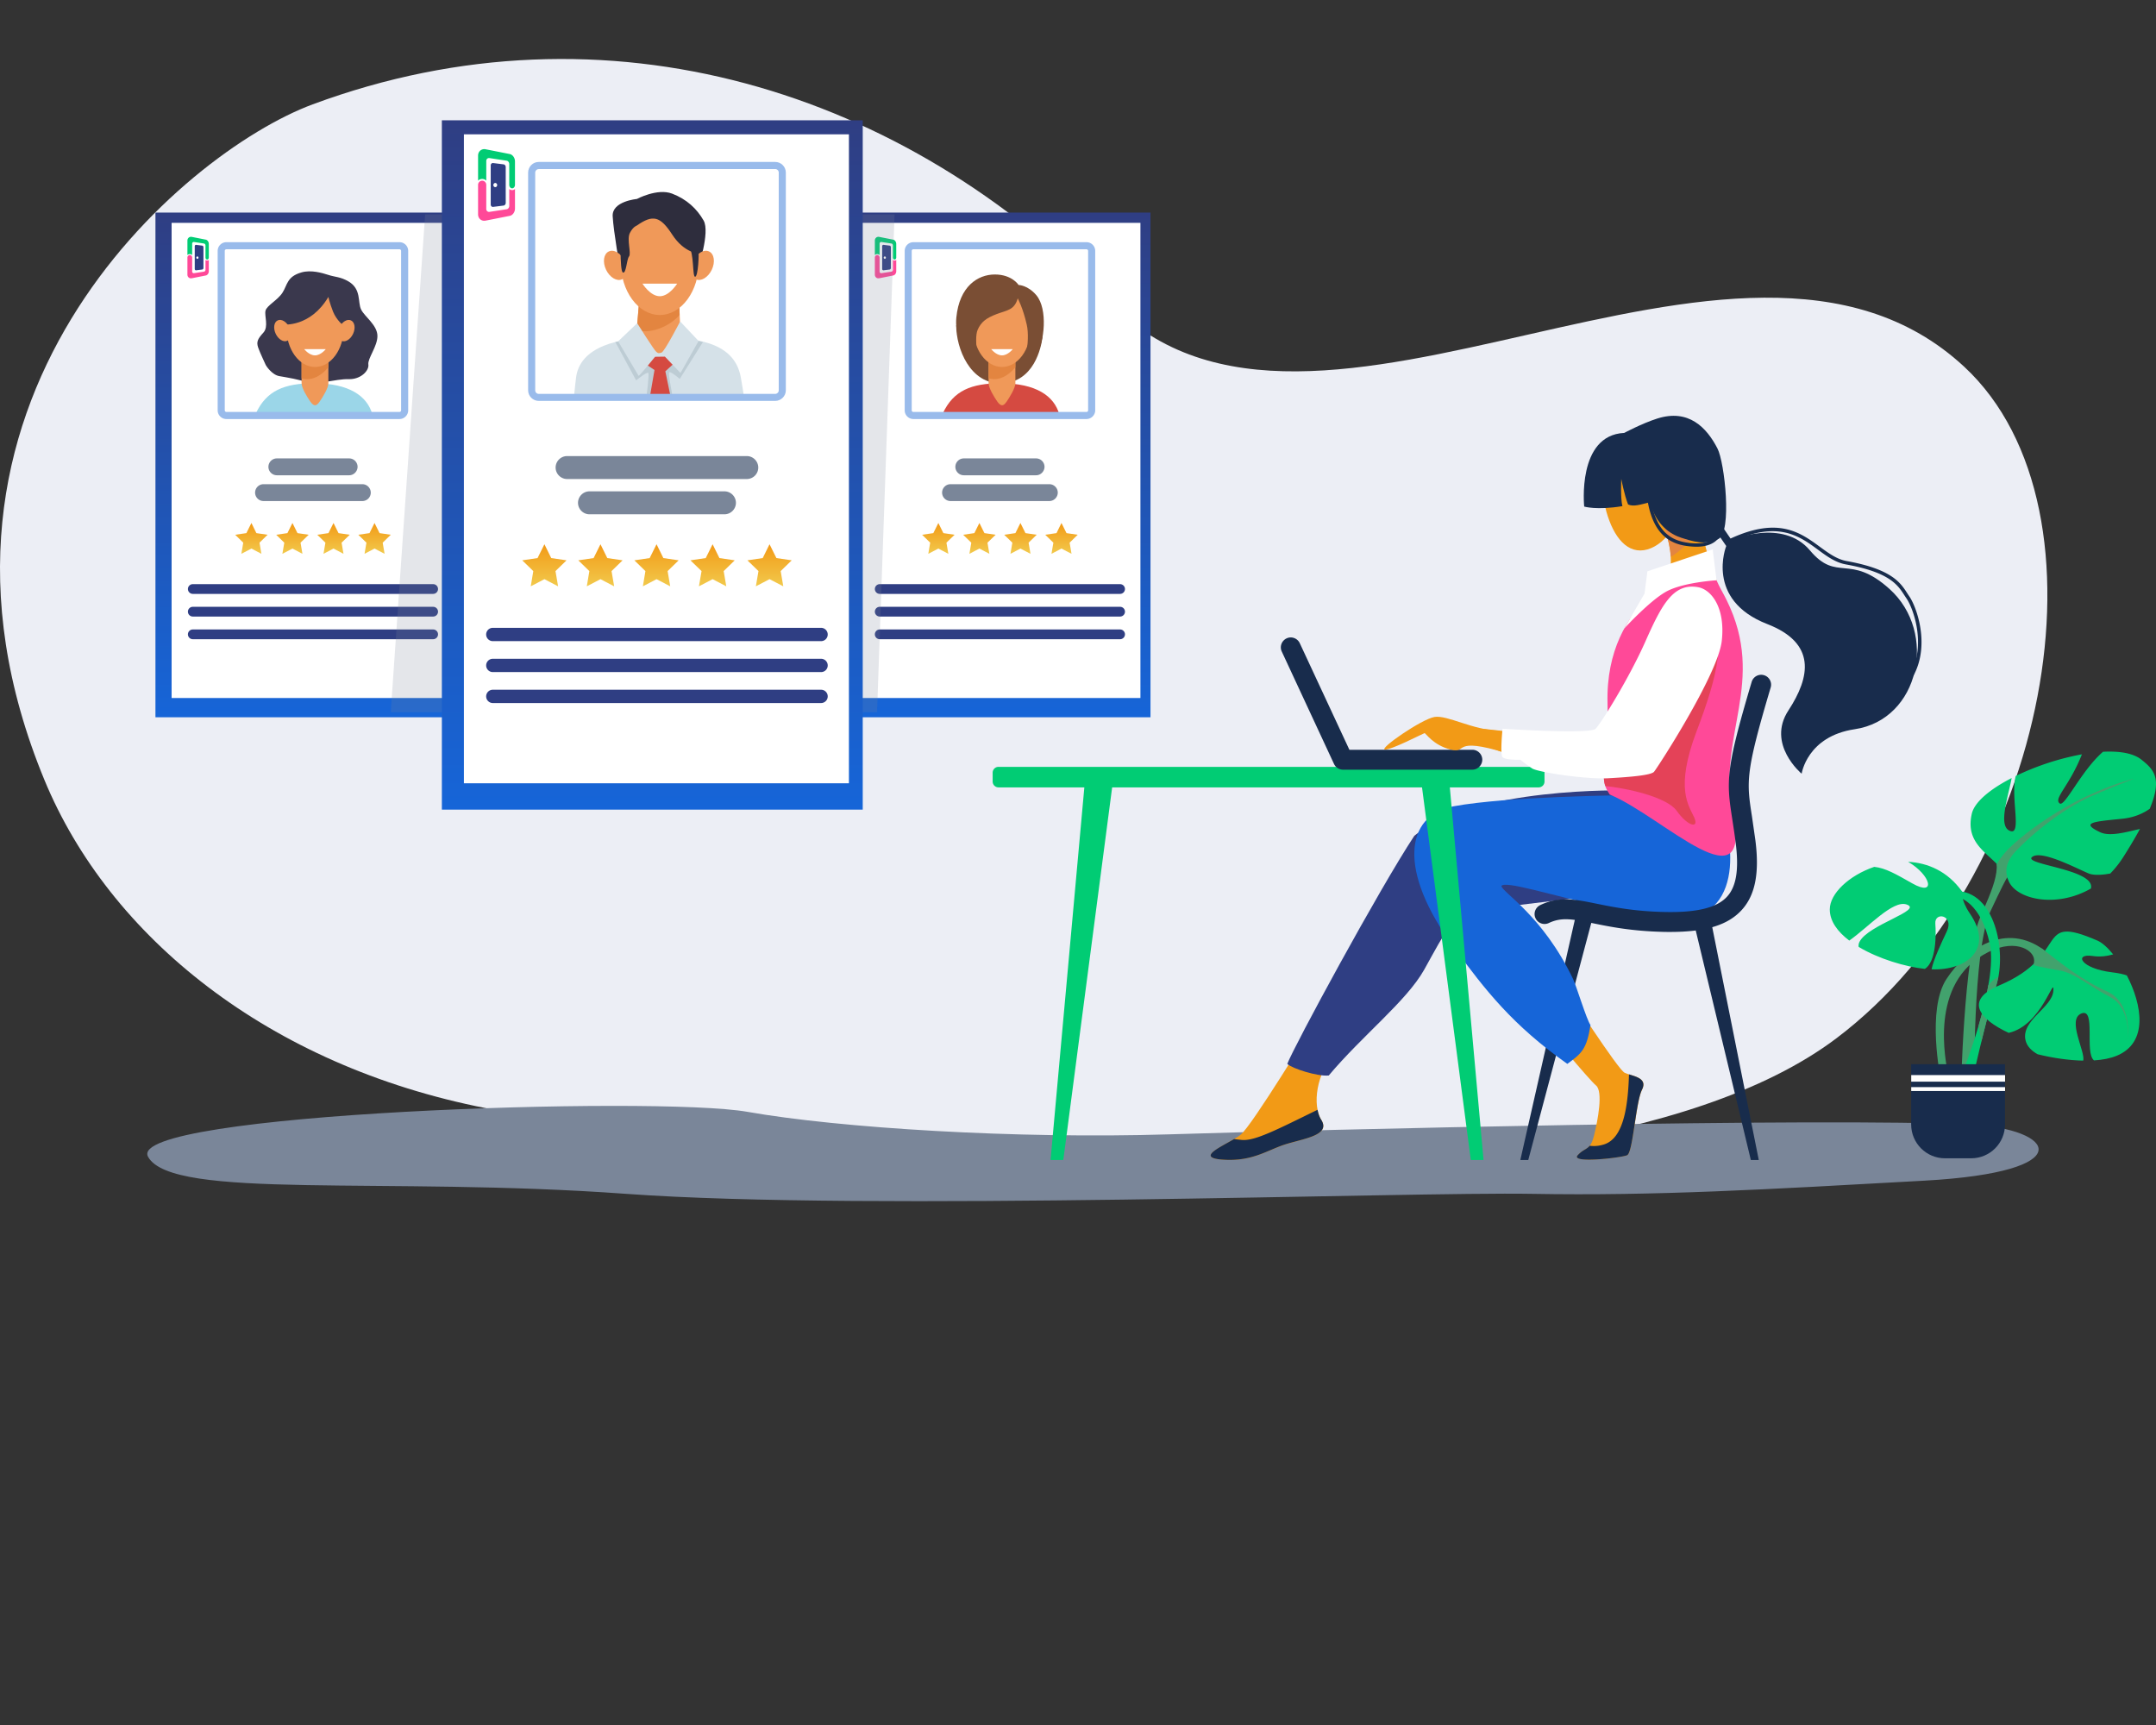 <svg xmlns="http://www.w3.org/2000/svg" xmlns:xlink="http://www.w3.org/1999/xlink" width="500" height="400" fill="none" xmlns:v="https://vecta.io/nano"><rect width="100%" height="100%" fill="#333333" stroke="none"/><style><![CDATA[.B{fill:#fff}.C{fill:#01cc74}.D{fill:#2f3e83}.E{fill:#f09959}.F{fill:#7a8699}.G{fill:#ff4998}.H{fill:#e38540}.I{fill:#f29a16}.J{fill:#182c4c}.K{fill:#42a26d}.L{fill-rule:evenodd}.M{fill:#99bbeb}]]></style><g clip-path="url(#Q)"><path d="M72.508 24.2c68.298-25.324 137.696-2.94 184.772 45.836S403.145 36.37 455.547 85.063c35.751 33.24 19.38 118.672-29.653 155.689-66.637 50.303-269.309 24.782-313.148 16.226-50.512-9.87-87.43-39.793-102.437-76.104C-25.837 93.357 42.329 35.401 72.508 24.2z" fill="#eceef5"/><path d="M456.929 260.772c-34.19-1.675-150.484 1.166-185.84 2.266-35.374 1.1-76.418-1.462-97.753-5.222-21.32-3.761-144.6.312-138.995 10.428 5.589 10.116 54.917 4.516 110.854 8.589s181.748-.509 210.118 0 54.408-1.018 90.965-3.054 30.458-12.038 10.651-13.007z" class="F"/><path d="M107.504 49.294H36.051v117.03h71.453V49.294z" fill="url(#A)"/><path d="M105.168 51.676H39.797v110.181h65.371V51.676z" class="B"/><g class="L"><path d="M46.219 63.16l-1.223.185c-.235.036-.43-.14-.43-.391v-1.483-1.73-.026a.56.56 0 0 0-.538-.561c-.307-.007-.564.245-.564.561v3.959c0 .289.118.531.306.685s.435.215.705.163l.897-.177.845-.168.774-.153.733-.145c.199-.04.376-.168.502-.348a1.11 1.11 0 0 0 .2-.634v-2.628c-.105.097-.242.15-.385.15s-.28-.054-.385-.151v.86l.002 1.41c0 .221-.151.423-.338.451l-1.103.169z" class="G"/><path d="M47.657 58.209v1.505.025c.011.251.185.449.392.444s.366-.202.377-.444v-3.181c-.001-.227-.071-.449-.201-.635-.127-.178-.303-.312-.504-.351l-.733-.145-.772-.153-.843-.166-.895-.177c-.27-.054-.522.014-.707.167s-.308.398-.308.687v2.969.393c.147-.146.345-.229.552-.229l.002.001h.015a.78.78 0 0 1 .533.228v-.392-.63-1.621c0-.251.196-.425.43-.389l1.221.186 1.1.167c.188.028.339.231.339.449v1.294z" class="C"/><path d="M45.863 59.48c.099.039.168.142.168.263 0 .153-.112.277-.254.278-.152-.009-.259-.129-.259-.278 0-.156.117-.281.259-.28a.24.24 0 0 1 .086.017zm1.318 1.453v-1.206-1.201l-.001-1.207c0-.179-.127-.341-.282-.361l-.68-.086-.725-.092c-.179-.023-.329.119-.329.315v1.317 1.315 2.631c0 .196.149.338.328.316l.725-.091.681-.086c.157-.02.283-.184.283-.364l-.001-1.201z" class="D"/></g><path d="M59.34 95.853c2.466-5.288 6.624-6.98 13.462-6.98 8.136 0 12.377 2.94 13.561 7.242-14.563.197-27.023-.263-27.023-.263z" fill="#9bd6e8"/><path d="M69.959 63.155c-3.452.969-3.288 2.907-4.438 4.697s-3.649 2.989-3.945 4.188.773 3.695-.493 5.091-1.693 2.102-1.2 3.498 1.595 3.597 1.693 3.892 1.496 2.398 3.189 2.693 4.898.805 6.493 1.494c1.594.706 6.739-.887 9.583-.788s4.8-2.004 4.586-3.4c-.197-1.396 2.104-4.188 2.104-6.586 0-2.578-2.992-4.483-3.797-6.191-.805-1.691.099-4.697-2.893-6.471-1.89-1.117-3.189-1.018-4.701-1.527-1.479-.476-3.978-1.199-6.18-.591z" fill="#3a384d"/><path d="M74.149 93.094c-.773 1.15-1.348 1.199-2.203 0-.674-.953-2.005-3.12-2.005-4.221V77.936c0-1.1.904-2.004 2.005-2.004h2.203c1.101 0 2.005.903 2.005 2.004V88.89c0 1.1-1.299 3.186-2.005 4.204z" class="E"/><path d="M74.149 75.932h-2.203c-1.101 0-2.005.903-2.005 2.004v9.772c2.466.788 4.718-.772 6.197-2.529v-7.243a1.99 1.99 0 0 0-1.989-2.004z" class="H"/><path d="M73.067 85.096c3.667 0 6.641-4.051 6.641-9.049s-2.973-9.049-6.641-9.049-6.641 4.051-6.641 9.049 2.973 9.049 6.641 9.049z" class="E"/><path d="M76.154 68.854c-4.191 7.078-10.388 6.388-10.388 6.388s.148-9.377 5.063-9.87 7.808 1.478 8.81 4.73 0 5.403 0 5.403-1.594-1.248-2.4-3.235c-.789-2.02-1.085-3.416-1.085-3.416z" fill="#3a384d"/><g class="E"><path d="M66.637 79.015c.869-.413 1.072-1.803.453-3.106s-1.826-2.024-2.695-1.612-1.072 1.803-.453 3.106 1.826 2.024 2.695 1.612zm12.081-3.099c-.625 1.314-.411 2.693.46 3.12.871.411 2.088-.312 2.696-1.609.625-1.314.411-2.693-.46-3.12s-2.071.296-2.696 1.609z"/></g><path d="M75.548 80.958s-1.118 1.445-2.498 1.445-2.499-1.445-2.499-1.445h4.997z" class="B"/><g class="F"><path d="M80.972 110.207H64.206a1.96 1.96 0 0 1-1.956-1.954 1.96 1.96 0 0 1 1.956-1.955h16.766a1.96 1.96 0 0 1 1.956 1.955c-.017 1.067-.888 1.954-1.956 1.954zm3.058 5.978H61.116a1.96 1.96 0 0 1-1.956-1.954 1.96 1.96 0 0 1 1.956-1.955H84.03a1.96 1.96 0 0 1 1.956 1.955 1.95 1.95 0 0 1-1.956 1.954z"/></g><g class="D"><use xlink:href="#R"/><path d="M100.451 142.97H44.712c-.625 0-1.134-.509-1.134-1.133s.51-1.133 1.134-1.133h55.739c.625 0 1.134.509 1.134 1.133s-.509 1.133-1.134 1.133zm0 5.256H44.712c-.625 0-1.134-.509-1.134-1.133s.51-1.134 1.134-1.134h55.739c.625 0 1.134.51 1.134 1.134s-.509 1.133-1.134 1.133z"/></g><path d="M92.659 97.167H52.502a2.02 2.02 0 0 1-2.022-2.02V58.179a2.02 2.02 0 0 1 2.022-2.02h40.14a2.02 2.02 0 0 1 2.022 2.02v36.968c0 1.1-.904 2.02-2.005 2.02zM52.502 57.802c-.197 0-.378.164-.378.378v36.968c0 .197.164.378.378.378h40.14c.197 0 .378-.164.378-.378V58.179c0-.197-.164-.378-.378-.378h-40.14z" class="M"/><path d="M58.307 121.276l1.151 2.348 2.597.378-1.874 1.839.444 2.579-2.318-1.215-2.334 1.215.444-2.579-1.874-1.839 2.597-.378 1.167-2.348z" fill="url(#B)"/><path d="M67.823 121.276l1.167 2.348 2.597.378-1.89 1.839.444 2.579-2.318-1.215-2.334 1.215.444-2.579-1.874-1.839 2.597-.378 1.167-2.348z" fill="url(#C)"/><path d="M77.342 121.276l1.167 2.348 2.597.378-1.89 1.839.444 2.579-2.318-1.215-2.318 1.215.444-2.579-1.89-1.839 2.597-.378 1.167-2.348z" fill="url(#D)"/><use xlink:href="#S" fill="url(#E)"/><path d="M266.812 49.294h-71.453v117.03h71.453V49.294z" fill="url(#F)"/><path d="M264.477 51.676h-65.372v110.181h65.372V51.676z" class="B"/><g class="L"><path d="M205.641 63.16l-1.223.185c-.235.036-.43-.14-.43-.391v-1.483-1.73-.026a.56.56 0 0 0-.538-.561c-.306-.007-.563.245-.563.561v3.959c0 .289.118.531.306.685s.435.215.705.163l.897-.177.845-.168.774-.153.734-.145c.199-.04.376-.168.502-.348.13-.186.2-.407.2-.634v-2.628a.57.57 0 0 1-.385.15c-.143 0-.28-.054-.385-.151v.86l.002 1.41c0 .221-.151.423-.338.451l-1.103.169z" class="G"/><path d="M207.079 58.209v1.505.025c.011.251.185.449.392.444s.366-.202.377-.444v-3.181a1.11 1.11 0 0 0-.201-.635c-.126-.178-.303-.312-.504-.351l-.732-.145-.772-.153-.843-.166-.895-.177c-.27-.054-.522.014-.707.167s-.307.398-.307.687v2.969.393a.78.78 0 0 1 .552-.229l.001.001h.016a.78.78 0 0 1 .533.228v-.392-.63-1.621c0-.251.195-.425.43-.389l1.22.186 1.101.167c.187.028.338.231.338.449l.001 1.294z" class="C"/><path d="M205.285 59.48c.098.039.167.142.167.263 0 .153-.112.277-.254.278a.27.27 0 0 1-.258-.278c0-.156.117-.281.259-.28.029 0 .058.006.086.017zm1.317 1.453v-1.206-1.201l-.001-1.207c0-.179-.126-.341-.282-.361l-.68-.086-.724-.092c-.179-.023-.329.119-.329.315v1.317 1.315 2.631c0 .196.149.338.328.316l.725-.091.681-.086c.157-.02.284-.184.284-.364l-.002-1.201z" class="D"/></g><path d="M221.754 75.456c0 5.239 3.156 13.697 10.602 13.434 7.446-.279 9.106-8.326 9.386-10.609.296-2.283-19.988-2.825-19.988-2.825z" fill="#7a4e34"/><path d="M218.648 95.853c2.466-5.288 6.625-6.98 13.463-6.98 8.136 0 12.377 2.94 13.56 7.242-14.563.197-27.023-.263-27.023-.263z" fill="#d54a41"/><path d="M233.474 93.094c-.773 1.15-1.348 1.199-2.203 0-.674-.953-2.005-3.12-2.005-4.221V77.936c0-1.1.904-2.004 2.005-2.004h2.203c1.101 0 2.005.903 2.005 2.004V88.89c-.017 1.1-1.315 3.186-2.005 4.204z" class="E"/><path d="M233.474 75.932h-2.203c-1.101 0-2.005.903-2.005 2.004v9.772c2.465.788 4.717-.772 6.196-2.529v-7.243a2.01 2.01 0 0 0-1.988-2.004z" class="H"/><path d="M232.375 85.096c3.668 0 6.641-4.051 6.641-9.049s-2.973-9.049-6.641-9.049-6.641 4.051-6.641 9.049 2.974 9.049 6.641 9.049z" class="E"/><path d="M236.024 69.183c-.789 2.775-2.515 2.743-4.932 3.662s-3.567 1.839-4.356 3.613c-1.002 2.266.461 8.885.461 8.885s-6.099-4.565-5.408-11.742c.707-7.177 4.947-9.952 8.925-9.952 3.995 0 5.507 2.431 5.507 2.431s2.12.016 4.126 2.381c2.695 3.203 1.873 10.954 0 13.73s-3.124 3.646-3.074 3.531c.049-.131 1.742-6.503.838-10.461s-2.087-6.076-2.087-6.076z" fill="#7a4e34"/><path d="M234.872 80.958s-1.118 1.445-2.498 1.445-2.499-1.445-2.499-1.445h4.997z" class="B"/><g class="F"><path d="M240.281 110.207h-16.766a1.96 1.96 0 0 1-1.956-1.954 1.96 1.96 0 0 1 1.956-1.955h16.766a1.96 1.96 0 0 1 1.956 1.955c-.017 1.067-.888 1.954-1.956 1.954zm3.073 5.978H220.44a1.96 1.96 0 0 1-1.956-1.954 1.96 1.96 0 0 1 1.956-1.955h22.914a1.96 1.96 0 0 1 1.956 1.955 1.97 1.97 0 0 1-1.956 1.954z"/></g><g class="D"><use xlink:href="#T"/><path d="M259.76 142.97h-55.739c-.625 0-1.134-.509-1.134-1.133s.509-1.133 1.134-1.133h55.739c.625 0 1.134.509 1.134 1.133s-.509 1.133-1.134 1.133zm0 5.256h-55.739c-.625 0-1.134-.509-1.134-1.133s.509-1.134 1.134-1.134h55.739c.625 0 1.134.51 1.134 1.134s-.509 1.133-1.134 1.133z"/></g><path d="M251.97 97.167h-40.14a2.02 2.02 0 0 1-2.021-2.02V58.179a2.02 2.02 0 0 1 2.021-2.02h40.14a2.02 2.02 0 0 1 2.022 2.02v36.968c0 1.1-.92 2.02-2.022 2.02zm-40.156-39.366c-.197 0-.378.164-.378.378v36.968c0 .197.164.378.378.378h40.156c.198 0 .378-.164.378-.378V58.179c0-.197-.164-.378-.378-.378h-40.156z" class="M"/><path d="M217.616 121.276l1.167 2.348 2.597.378-1.89 1.839.443 2.579-2.317-1.215-2.334 1.215.443-2.579-1.873-1.839 2.597-.378 1.167-2.348z" fill="url(#G)"/><path d="M227.131 121.276l1.167 2.348 2.597.378-1.89 1.839.444 2.579-2.318-1.215-2.317 1.215.443-2.579-1.89-1.839 2.597-.378 1.167-2.348z" fill="url(#H)"/><path d="M236.651 121.276l1.167 2.348 2.597.378-1.874 1.839.444 2.579-2.334-1.215-2.318 1.215.444-2.579-1.89-1.839 2.597-.378 1.167-2.348z" fill="url(#I)"/><path d="M246.166 121.276l1.168 2.348 2.597.378-1.874 1.839.444 2.579-2.335-1.215-2.317 1.215.444-2.579-1.891-1.839 2.614-.378 1.15-2.348z" fill="url(#J)"/><path opacity=".2" d="M203.398 165.141H90.621l7.972-115.42h108.865l-4.06 115.42z" class="F"/><path d="M200.078 27.896h-97.605v159.844h97.605V27.896z" fill="url(#K)"/><path d="M196.874 31.147h-89.288V181.63h89.288V31.147z" class="B"/><g class="L"><path d="M115.622 48.808l-2.11.32c-.405.062-.742-.242-.742-.674v-2.557-2.983-.045c0-.521-.413-.956-.927-.968-.529-.012-.972.423-.972.968v6.829c0 .499.204.915.528 1.181.318.263.75.371 1.217.282l1.547-.305 1.457-.29 1.335-.264 1.265-.25c.344-.069.649-.29.866-.6.224-.32.344-.702.345-1.093v-4.532a.98.98 0 0 1-.664.259c-.246 0-.483-.093-.663-.261v1.483l.003 2.432c0 .381-.26.729-.584.777l-1.901.291z" class="G"/><path d="M118.102 40.268v2.596.044c.019.433.319.774.676.766.349-.008.631-.349.65-.766v-5.486a1.92 1.92 0 0 0-.347-1.096c-.218-.308-.523-.539-.868-.606l-1.264-.25-1.331-.264-1.454-.287-1.544-.305a1.44 1.44 0 0 0-1.219.288c-.324.266-.53.686-.53 1.185v5.121.678c.253-.252.595-.394.952-.396l.003.002h.026a1.34 1.34 0 0 1 .919.393v-.676-1.087-2.795c0-.433.338-.733.742-.672l2.106.321 1.898.288c.323.048.583.398.583.774l.002 2.232z" class="C"/><path d="M115.01 42.46c.17.068.289.246.289.453 0 .263-.193.478-.438.48h-.032c-.23-.015-.414-.223-.414-.48 0-.269.202-.485.447-.482a.42.42 0 0 1 .148.029zm2.272 2.507v-2.079-2.071l-.001-2.081c0-.308-.219-.589-.487-.623l-1.172-.148-1.25-.158c-.309-.04-.567.205-.567.544v2.272 2.267 4.537c0 .338.257.584.565.545l1.252-.157 1.174-.149c.271-.034.488-.317.488-.627l-.002-2.072z" class="D"/></g><path d="M143.894 62.761c-.065-.181-1.627-9.147-1.808-12.629s5.605-3.991 5.605-3.991 4.734-2.546 8.17-1.248c3.419 1.314 5.753 3.514 7.314 6.241 1.562 2.743-1.364 11.283-1.364 11.283l-17.917.345z" fill="#2e2d3d"/><path d="M133.161 91.551c-.017-.148.394-3.679.411-3.81.789-7.423 9.961-9.525 19.1-9.525 10.75 0 18.031 1.971 19.199 9.689.032.23.657 3.761.624 4.007-19.922.263-39.334-.361-39.334-.361z" fill="#d5e1e8"/><path d="M154.514 83.98c-1.068 1.576-1.841 1.642-3.008 0-.921-1.297-3.994-4.27-3.994-5.764l1.265-14.945c0-1.495 1.233-2.726 2.729-2.726h3.008c1.496 0 2.729 1.232 2.729 2.726l.591 14.945c0 1.511-2.367 4.368-3.32 5.764z" class="E"/><path d="M154.514 60.544h-3.008c-1.496 0-2.729 1.232-2.729 2.726l-1.101 13.27c3.369 1.067 7.923-1.1 9.928-3.514l-.378-9.755a2.72 2.72 0 0 0-2.712-2.726z" class="H"/><path d="M142.711 79.316l4.816 8.885s2.581-2.119 2.827-1.708-.46 5.65-.46 5.65l5.983-.164c.247-.246-1.167-5.682-.575-5.682.575 0 2.334 1.577 2.334 1.577l5.375-8.556-1.183-.279-8.794 4.73-9.419-4.631-.904.181z" fill="#bdccd4"/><path d="M148.219 83.405l3.567 2.398-1.102 6.356 4.816-.279-1.199-5.781 2.958-2.693-1.38-1.314h-6.263l-1.397 1.314z" fill="#d54a41"/><path d="M147.773 74.947l-4.421 4.204 4.75 7.998c.247 0 3.813-4.418 3.813-4.418l2.285-.033 3.616 3.794 4.192-7.423-4.274-4.533s-3.649 7.062-4.323 7.226c-.657.164-.674.246-1.2-.164s-4.438-6.651-4.438-6.651z" fill="#d5e1e8"/><g class="E"><path d="M153.019 73.042c5.011 0 9.073-5.529 9.073-12.35s-4.062-12.35-9.073-12.35-9.074 5.529-9.074 12.35 4.063 12.35 9.074 12.35z"/><path d="M144.881 60.512c.854 1.79.575 3.695-.625 4.254-1.183.558-2.844-.427-3.698-2.201-.855-1.79-.576-3.695.624-4.254 1.184-.575 2.844.411 3.699 2.201zm15.86 0c-.854 1.79-.575 3.695.625 4.254s2.844-.427 3.698-2.201c.855-1.79.576-3.695-.624-4.254-1.184-.575-2.844.411-3.699 2.201z"/></g><path d="M157.043 65.767s-1.809 2.923-4.028 2.923-4.027-2.923-4.027-2.923h8.055z" class="B"/><g fill="#2e2d3d"><path d="M147.69 52.3c3.732-2.611 5.425-2.184 8.219 2.118 2.811 4.303 6.164 4.369 6.164 4.369l.444-4.451s-4.175-8.08-9.78-7.013c-5.606 1.051-8.794 6.093-8.794 6.093s-.28 9.443.509 9.772.871-3.055 1.43-3.728c.559-.69-.559-3.925.181-5.419.756-1.495 1.627-1.741 1.627-1.741z"/><path d="M159.723 57.145c1.298 1.429.805 7.095 1.495 7.029s.937-5.42.74-5.978c-.181-.542-2.235-1.051-2.235-1.051z"/></g><g class="F"><path d="M173.187 111.077h-41.669c-1.463 0-2.663-1.199-2.663-2.66s1.2-2.661 2.663-2.661h41.669c1.463 0 2.663 1.199 2.663 2.661a2.66 2.66 0 0 1-2.663 2.66zm-5.181 8.179H136.71c-1.463 0-2.663-1.199-2.663-2.66s1.2-2.661 2.663-2.661h31.296c1.463 0 2.663 1.199 2.663 2.661s-1.2 2.66-2.663 2.66z"/></g><g class="D"><path d="M190.429 148.67h-76.138c-.855 0-1.545-.69-1.545-1.544s.69-1.544 1.545-1.544h76.122c.854 0 1.545.69 1.545 1.544a1.54 1.54 0 0 1-1.529 1.544zm0 7.176h-76.138a1.54 1.54 0 0 1-1.545-1.543c0-.854.69-1.544 1.545-1.544h76.122c.854 0 1.545.69 1.545 1.544a1.54 1.54 0 0 1-1.529 1.543zm0 7.177h-76.138c-.855 0-1.545-.69-1.545-1.544a1.54 1.54 0 0 1 1.545-1.543h76.122c.854 0 1.545.689 1.545 1.543a1.54 1.54 0 0 1-1.529 1.544z"/></g><path d="M179.777 92.963h-54.835c-1.348 0-2.465-1.1-2.465-2.463V40.016c0-1.347 1.101-2.464 2.465-2.464h54.835c1.348 0 2.466 1.1 2.466 2.464V90.5c0 1.363-1.118 2.463-2.466 2.463zm-54.835-53.752c-.444 0-.822.361-.822.821v50.484c0 .443.362.821.822.821h54.835c.444 0 .822-.361.822-.821v-50.5c0-.443-.362-.821-.822-.821h-54.835v.017z" class="M"/><path d="M126.258 126.203l1.578 3.202 3.551.526-2.565 2.496.609 3.531-3.173-1.659-3.172 1.659.591-3.531-2.564-2.496 3.551-.526 1.594-3.202z" fill="url(#L)"/><path d="M139.258 126.203l1.578 3.202 3.551.526-2.565 2.496.609 3.531-3.173-1.659-3.172 1.659.592-3.531-2.565-2.496 3.551-.526 1.594-3.202z" fill="url(#M)"/><path d="M152.262 126.203l1.578 3.202 3.55.526-2.564 2.496.608 3.531-3.172-1.659-3.172 1.659.591-3.531-2.564-2.496 3.551-.526 1.594-3.202z" fill="url(#N)"/><path d="M165.262 126.203l1.578 3.202 3.551.526-2.565 2.496.609 3.531-3.173-1.659-3.172 1.659.608-3.531-2.581-2.496 3.551-.526 1.594-3.202z" fill="url(#O)"/><path d="M178.464 126.203l1.595 3.202 3.55.526-2.564 2.496.608 3.531-3.189-1.659-3.172 1.659.608-3.531-2.564-2.496 3.55-.526 1.578-3.202z" fill="url(#P)"/><path d="M356.824 182.582H231.571a1.36 1.36 0 0 1-1.364-1.363v-2.036a1.36 1.36 0 0 1 1.364-1.363h125.253a1.36 1.36 0 0 1 1.364 1.363v2.036a1.36 1.36 0 0 1-1.364 1.363z" class="C"/><g class="I"><path d="M389.074 113.968c1.693 5.978-2.449 12.136-7.019 13.434s-7.824-2.776-9.517-8.754.625-11.873 5.194-13.171c4.57-1.281 9.649 2.513 11.342 8.491zm-25.594 115.83s11.704 18.164 13.282 18.952 5.539.985 4.043 3.941c-1.479 2.956-2.071 14.6-3.452 15.191s-13.232 1.971-11.456 0 2.876-.985 3.764-4.532c.904-3.548 2.153-10.265.476-11.644s-11.949-13.812-11.949-13.812l5.292-8.096zm-58.894 7.801s-14.218 23.419-16.865 25.521c-2.63 2.102-11.325 5.272-4.208 5.798s10.537-2.365 15.007-3.679 10.011-2.102 7.907-5.535c-2.104-3.416-1.233-10.888 3.304-15.634 4.553-4.73-5.145-6.471-5.145-6.471z"/></g><path d="M377.171 183.289s-35.208-.92-49.18 10.527c-8.169 12.366-27.927 48.858-29.456 52.881 1.052 1.051 6.986 2.956 9.616 2.694 7.775-9.263 18.048-17.261 22.125-24.52 5.029-8.95 6.591-13.417 14.744-14.205 8.169-.789 26.612-3.416 32.135-3.416s.016-23.961.016-23.961z" class="D"/><g class="J"><path d="M407.879 268.983h-1.841l-13.249-55.181h4.06l11.03 55.181zm-55.297 0h1.841l15.188-57.135h-4.06l-12.969 57.135z"/></g><path d="M397.225 180.875l-20.465 3.53s-27.204.247-39.647 2.562c-11.308 2.103-12.985 14.945 0 32.633 7.381 10.05 13.61 18.065 26.366 27.097 3.238-2.381 4.487-3.284 5.375-8.999-.921-1.265-3.304-9.181-4.06-10.725-7.052-14.731-16.47-20.085-16.602-21.53 1.578-2.562 41.866 13.368 49.871 3.991 7.66-8.951-.838-28.559-.838-28.559z" fill="#1665d8"/><path d="M398.082 134.562c-5.391-.755-10.881.263-16.026 3.991-4.488 4.565-9.567 12.103-9.254 24.536.394 15.782-2.45 16.8.509 21.152 12.361 5.091 33.499 27.016 28.519 3.515-3.6-17.014 7.906-29.676-1.381-48.546-.74-1.544-1.676-3.022-2.367-4.648z" class="G"/><path d="M372.802 169.034c-.247 8.227-1.398 10.658-.51 13.236 5.046.51 14.251 2.53 16.552 5.748 2.63 3.679 5.277 4.205 4.044 1.495-1.233-2.726-4.471-6.586.526-19.822 4.997-13.254 7.38-22.188 2.466-31.401l-23.078 30.744z" fill="#e44258"/><path d="M398.081 134.562c-3.32-7.85-4.142-16.669-4.142-16.669l-8.695 2.562s4.931 11.052.197 14.994c-1.003.837-2.17 1.855-3.386 3.087 5.145-3.695 10.635-4.73 16.026-3.974z" class="I"/><path d="M394.204 119.978l-1.841-1.625-7.085 2.085c0 .017-.016.033-.016.033.164.394 1.972 4.598 2.219 8.655 2.12-1.281 4.421-3.367 7.068-7.013l-.345-2.135z" class="H"/><path d="M391.967 137.042c-8.959 3.12-7.956 12.547-16.191 26.441-4.257 7.193-8.219 7.078-8.219 7.078s-9.994.082-22.091-1.396c-7.578-.92-8.055 1.33-2.795 3.203 10.619 3.793 21.648 7.882 30.541 6.897s24.097-23.649 24.886-29.545c1.068-8.145-1.627-14.255-6.131-12.678z" class="I"/><g class="J"><path d="M387.365 216.102c-.559 0-1.134 0-1.71-.017-7.298-.181-12.262-1.182-16.256-2.003-4.652-.953-7.233-1.462-10.208-.05a2.31 2.31 0 0 1-3.074-1.084c-.558-1.149-.065-2.512 1.085-3.071 4.373-2.085 8.038-1.346 13.117-.312 3.814.772 8.564 1.741 15.451 1.905 7.709.197 12.411-.952 14.794-3.596 2.12-2.349 2.745-6.307 1.956-12.449-.263-2.102-.542-3.843-.773-5.387-.674-4.352-1.117-7.226-.558-11.66.509-4.122 1.873-9.607 5.046-20.266a2.3 2.3 0 0 1 2.86-1.543c1.216.361 1.907 1.642 1.545 2.857-5.901 19.839-5.605 21.777-4.339 29.906l.789 5.502c.969 7.571-.017 12.678-3.107 16.111-3.189 3.547-8.35 5.157-16.618 5.157zm-81.81 41.237c-9.435 4.615-14.514 7.259-17.539 6.996-.707-.065-1.298-.131-1.808-.213-3.37 1.987-8.745 4.336-2.696 4.779 7.118.526 10.537-2.365 15.008-3.679s10.01-2.102 7.906-5.534c-.411-.641-.707-1.445-.871-2.349zm72.226-8.211c-.231 7.472-1.266 14.863-5.836 16.259-1.216.377-2.317.427-3.287.295-.723.887-1.595.903-2.778 2.201-1.775 1.971 10.076.591 11.457 0s1.972-12.235 3.452-15.191c1.232-2.431-1.217-2.989-3.008-3.564zm-36.341-70.651h-29.982c-.887 0-1.709-.526-2.087-1.331l-12.115-26.063c-.542-1.149-.032-2.512 1.118-3.054s2.515-.033 3.058 1.116l11.506 24.717h28.518a2.31 2.31 0 0 1 2.302 2.299c0 1.265-1.052 2.316-2.318 2.316z"/></g><path d="M347.701 169.428c-6.065-.082-12.065-3.695-15.056-3.17s-12.739 7.276-11.507 7.538 8.959-3.744 9.222-3.793c.263-.066 1.939 2.775 6.065 3.81s.033-3.088 12.821.772c8.318 2.512-1.545-5.157-1.545-5.157z" class="I"/><g class="B"><path d="M397.193 127.401l.888 7.161s-7.841.46-11.736 2.66-9.665 8.524-9.665 8.524l4.701-8.097.674-5.173 15.138-5.075zm-3.335 8.77c-5.819-1.084-8.515 4.123-12.295 12.63s-10.224 18.837-11.507 20.183c-1.282 1.331-21.598 0-21.598 0s-.608 5.88 0 6.586 4.126.607 4.126.607a45.69 45.69 0 0 0 2.728 2.004c1.315.887 12.476 2.562 17.654 2.283s9.928-.706 10.618-1.495c.707-.788 14.843-22.548 15.714-30.349s-2.465-11.89-5.44-12.449z"/></g><g class="J"><path d="M376.678 100.386c-11.013.526-9.287 17.08-9.287 17.08s2.86.887 8.86-.099c-.46-1.773-.263-6.323-.263-6.323s.69 3.679 1.578 5.929c1.266.575 2.696.066 5.128-.525 1.25 5.255 4.784 7.488 7.2 8.244 2.679.837 5.506 1.839 8.662.263s1.43-17.721-.263-20.972c-2.514-4.878-6.706-9.23-13.955-6.931-3.6 1.15-7.66 3.334-7.66 3.334z"/><path d="M395.828 120.044l4.504 6.569s-4.997 12.465 9.517 18.098c11.375 4.418 10.027 12.202 4.899 20.036s3.073 14.666 3.073 14.666 1.25-8.672 12.295-10.314c15.057-2.233 19.331-22.433 8.071-32.534-9.303-8.359-12.131-1.428-18.443-8.934-6.295-7.505-18.196-2.43-18.196-2.43l-4.356-6.356-1.364 1.199z"/><path d="M443.365 156.93a.45.45 0 0 1-.197-.049c-.197-.099-.263-.345-.164-.542 3.78-6.914.69-15.29-.855-17.556-.164-.247-.329-.477-.493-.739-1.529-2.382-3.419-5.338-13.561-7.161-2.449-.443-4.422-1.888-6.509-3.432-4.323-3.17-9.221-6.766-19.873-1.872-.197.098-.444 0-.526-.197-.098-.197 0-.444.197-.526 11.079-5.091 16.175-1.347 20.679 1.954 2.021 1.478 3.928 2.874 6.18 3.285 10.487 1.889 12.492 5.009 14.103 7.522.165.246.313.492.477.722 1.627 2.382 4.865 11.151.904 18.394-.082.115-.214.197-.362.197zm-49.936-30.152c-.723 0-1.496-.066-2.334-.181-3.846-.575-9.024-2.759-9.435-15.043 0-.214.165-.411.395-.411s.411.164.411.394c.164 5.058 1.167 8.803 2.991 11.135 1.381 1.774 3.205 2.759 5.753 3.153 3.567.526 5.934-.131 7.019-1.954.115-.197.362-.247.542-.132.198.115.247.362.132.542-.986 1.643-2.827 2.497-5.474 2.497z"/></g><g class="C"><path d="M243.637 268.983h2.958l11.523-87.912h-6.509l-7.972 87.912zm100.414 0h-2.959l-11.506-87.912h6.509l7.956 87.912z"/></g><path d="M460.084 194.768c5.112 4.664 2.893 9.345-.887 18.016s-4.455 40.696-4.455 40.696l3.123-.444s-.444-32.911 3.781-41.812 6.016-13.336 9.796-10.445-11.358-6.011-11.358-6.011z" class="K"/><path d="M457.273 188.725c.625-2.776 4.307-5.765 9.254-8.31-.739 4.089-3.09 10.757-.657 12.12 3.287 1.839.312-7.473 1.594-12.597a60.77 60.77 0 0 1 15.353-5.025c0 .016-.017.033-.017.049-2.893 7.341-6.673 10.232-5.112 11.348 1.167.838 4.997-7.636 10.027-11.988 3.781-.197 6.986.312 8.876 1.806 2.926 2.316 4.898 4.369 1.956 11.414-1.676 1.199-3.863 2.069-6.394 2.316-6.674.673-9.797.887-5.112 3.12 2.285 1.084 6.131-.066 9.238-.755-1.003 1.855-2.252 3.958-3.764 6.355-.954 1.511-2.006 2.841-3.123 3.975-2.154.41-4.028.41-5.03-.017-3.123-1.33-11.128-5.567-13.134-3.777-1.956 1.741 14.843 2.841 13.676 7.275-8.136 4.681-17.456 2.464-19.116-1.839-2.219-5.781-10.389-7.144-8.515-15.47z" class="C"/><path d="M474.105 220.355c-8.909-6.668-18.032-.443-22.7 6.668s-1.332 23.123-1.332 23.123 1.775 0 1.775-.673-4.898-18.903 6.674-27.131c7.249-5.14 12.46-2.66 13.134-.23s-2.893 6.898-2.893 6.898l5.342-8.655z" class="K"/><path d="M453.64 206.625c8.909 0 11.802 13.796 9.353 21.794s-5.786 22.91-5.786 22.91l-2.219-2.218s8.465-20.906 6.459-30.25-6.903-10.905-7.791-10.905c-.904.016-.016-1.331-.016-1.331z" class="C"/><path d="M461.103 228.484c.624-.821 1.397-1.51 2.35-1.97l-.46 1.905c-1.118 3.646-2.416 8.72-3.501 13.171l-.493-2.808a15.72 15.72 0 0 1-.132-1.035c.871-2.94 1.693-6.175 2.236-9.263z" class="K"/><g class="C"><path d="M463.535 228.55c16.914-7.111 8.005-16.883 22.914-10.429 1.052.46 2.334 1.593 3.616 3.186-1.331.378-2.942.641-4.717.378-4.455-.673-2.893 2.891 4.454 3.777 1.381.165 2.515.394 3.436.723 3.501 6.717 5.079 15.552-2.334 18.623-1.463.608-3.255.953-5.277 1.084-2.285-1.806.559-12.317-2.959-10.872-3.386 1.396 1.052 9 .444 10.922-3.337-.066-7.035-.608-10.569-1.478-1.397-.789-2.466-1.84-2.794-3.219-1.118-4.664 6.229-7.555 6.46-11.562.197-3.679-2.696 8.097-10.372 9.821-6.937-3.219-10.208-7.62-2.302-10.954zm-12.049-12.58c1.775-3.777-2.893-4.664-2.663-1.774.197 2.562.214 8.787-2.416 10.478-4.537-.493-10.701-2.315-15.369-5.107-.066-.378 0-.756.197-1.166 2.005-4.008 14.909-7.341 10.914-8.672-3.189-1.067-8.777 5.206-13.281 8.376-2.712-2.053-4.52-4.5-4.52-7.226 0-3.695 4.487-7.883 10.306-9.87 2.613.263 5.046 1.691 8.843 3.843 5.605 3.169 4.307-1.955-.986-5.009 4.57.23 9.139 2.184 12.492 6.848 0 0-.312 1.987 1.792 5.075 5.77 8.408-.888 13.335-8.843 13.007.427-2.201 2.301-6.192 3.534-8.803z"/></g><g class="K"><path d="M473.579 219.977c4.356 3.367 9.188 7.292 15.122 9.953s4.75 11.364 4.75 11.364.888-7.505-4.06-10.084c-4.947-2.561-8.218-5.633-11.966-6.224s-5.835-1.182-5.835-1.182 1.183-2.365.493-3.268 1.496-.559 1.496-.559zm21.449-39.464c-15.927 4.254-27.598 14.436-29.784 16.899-2.17 2.464-2.17 3.17-2.17 3.17l1.677 3.17.789-.395s-1.282-2.677 2.071-6.125c5.802-5.962 12.854-10.675 17.703-12.744 4.865-2.103 9.714-3.975 9.714-3.975z"/></g><path d="M451.059 268.589h6.082c4.323 0 7.841-3.498 7.841-7.834v-13.976h-21.763v13.976c.016 4.336 3.517 7.834 7.84 7.834z" class="J"/><g class="B"><path d="M464.997 249.292h-21.763v1.527h21.763v-1.527zm0 2.792h-21.763v.903h21.763v-.903z"/></g></g><defs><linearGradient id="A" x1="71.777" y1="49.294" x2="71.777" y2="166.324" xlink:href="#U"><stop stop-color="#2f3e83"/><stop offset="1" stop-color="#1665d8"/></linearGradient><linearGradient id="B" x1="58.299" y1="121.276" x2="58.299" y2="128.42" xlink:href="#U"><stop stop-color="#f29a16"/><stop offset="1" stop-color="#f2c94c"/></linearGradient><linearGradient id="C" x1="67.823" y1="121.276" x2="67.823" y2="128.42" xlink:href="#U"><stop stop-color="#f29a16"/><stop offset="1" stop-color="#f2c94c"/></linearGradient><linearGradient id="D" x1="77.342" y1="121.276" x2="77.342" y2="128.42" xlink:href="#U"><stop stop-color="#f29a16"/><stop offset="1" stop-color="#f2c94c"/></linearGradient><linearGradient id="E" x1="86.858" y1="121.276" x2="86.858" y2="128.42" xlink:href="#U"><stop stop-color="#f29a16"/><stop offset="1" stop-color="#f2c94c"/></linearGradient><linearGradient id="F" x1="231.086" y1="49.294" x2="231.086" y2="166.324" xlink:href="#U"><stop stop-color="#2f3e83"/><stop offset="1" stop-color="#1665d8"/></linearGradient><linearGradient id="G" x1="217.616" y1="121.276" x2="217.616" y2="128.42" xlink:href="#U"><stop stop-color="#f29a16"/><stop offset="1" stop-color="#f2c94c"/></linearGradient><linearGradient id="H" x1="227.131" y1="121.276" x2="227.131" y2="128.42" xlink:href="#U"><stop stop-color="#f29a16"/><stop offset="1" stop-color="#f2c94c"/></linearGradient><linearGradient id="I" x1="236.651" y1="121.276" x2="236.651" y2="128.42" xlink:href="#U"><stop stop-color="#f29a16"/><stop offset="1" stop-color="#f2c94c"/></linearGradient><linearGradient id="J" x1="246.166" y1="121.276" x2="246.166" y2="128.42" xlink:href="#U"><stop stop-color="#f29a16"/><stop offset="1" stop-color="#f2c94c"/></linearGradient><linearGradient id="K" x1="151.275" y1="27.896" x2="151.275" y2="187.739" xlink:href="#U"><stop stop-color="#2f3e83"/><stop offset="1" stop-color="#1665d8"/></linearGradient><linearGradient id="L" x1="126.25" y1="126.203" x2="126.25" y2="135.958" xlink:href="#U"><stop stop-color="#f29a16"/><stop offset="1" stop-color="#f2c94c"/></linearGradient><linearGradient id="M" x1="139.25" y1="126.203" x2="139.25" y2="135.958" xlink:href="#U"><stop stop-color="#f29a16"/><stop offset="1" stop-color="#f2c94c"/></linearGradient><linearGradient id="N" x1="152.254" y1="126.203" x2="152.254" y2="135.958" xlink:href="#U"><stop stop-color="#f29a16"/><stop offset="1" stop-color="#f2c94c"/></linearGradient><linearGradient id="O" x1="165.254" y1="126.203" x2="165.254" y2="135.958" xlink:href="#U"><stop stop-color="#f29a16"/><stop offset="1" stop-color="#f2c94c"/></linearGradient><linearGradient id="P" x1="178.473" y1="126.203" x2="178.473" y2="135.958" xlink:href="#U"><stop stop-color="#f29a16"/><stop offset="1" stop-color="#f2c94c"/></linearGradient><clipPath id="Q"><path d="M0 0h500v400H0z" class="B"/></clipPath><path id="R" d="M100.451 137.715H44.712c-.625 0-1.134-.509-1.134-1.133s.51-1.133 1.134-1.133h55.739c.625 0 1.134.509 1.134 1.133s-.509 1.133-1.134 1.133z"/><path id="S" d="M86.858 121.276l1.167 2.348 2.597.378-1.874 1.839.444 2.579-2.334-1.215-2.318 1.215.444-2.579-1.89-1.839 2.597-.378 1.167-2.348z"/><path id="T" d="M259.76 137.715h-55.739c-.625 0-1.134-.509-1.134-1.133s.509-1.133 1.134-1.133h55.739c.625 0 1.134.509 1.134 1.133s-.509 1.133-1.134 1.133z"/><linearGradient id="U" gradientUnits="userSpaceOnUse"/></defs></svg>